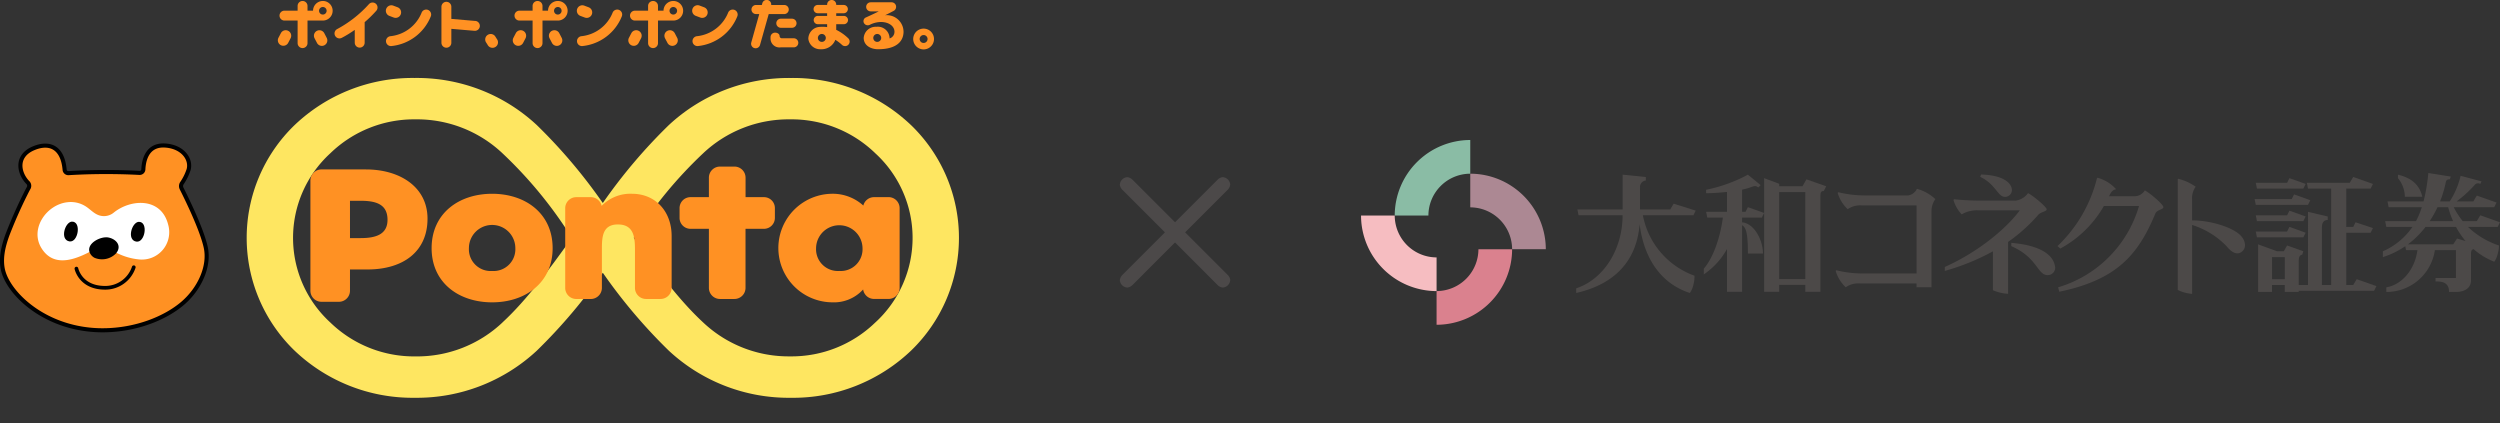<svg xmlns="http://www.w3.org/2000/svg" xmlns:xlink="http://www.w3.org/1999/xlink" width="505.105" height="85.537" viewBox="0 0 505.105 85.537">
  <rect x="0" y="0" width="505.105" height="85.537" fill="#333333" stroke="none"/>
  <defs>
    <clipPath id="clip-path">
      <rect id="長方形_4555" data-name="長方形 4555" width="230.118" height="37.329" transform="translate(0 0)" fill="none"/>
    </clipPath>
  </defs>
  <g id="グループ_6967" data-name="グループ 6967" transform="translate(0.403 0.165)">
    <g id="グループ_6960" data-name="グループ 6960" transform="translate(0 -0.165)">
      <g id="グループ_6953" data-name="グループ 6953" transform="translate(44.267 10.584)">
        <rect id="長方形_4464" data-name="長方形 4464" width="154.243" height="74.953" fill="none"/>
        <g id="グループ_6952" data-name="グループ 6952" transform="translate(5.169 5.17)">
          <path id="パス_16592" data-name="パス 16592" d="M236.191,74.954A34.518,34.518,0,0,0,211.9,65.4a35.563,35.563,0,0,0-24.7,9.537A107.725,107.725,0,0,0,173.883,90.66,107.722,107.722,0,0,0,160.57,74.935a35.561,35.561,0,0,0-24.7-9.537,34.521,34.521,0,0,0-24.295,9.556,31.656,31.656,0,0,0,0,45.5,34.534,34.534,0,0,0,24.295,9.558,35.562,35.562,0,0,0,24.7-9.537,108.055,108.055,0,0,0,13.313-15.724A108.057,108.057,0,0,0,187.2,120.476a35.564,35.564,0,0,0,24.7,9.537,34.531,34.531,0,0,0,24.295-9.558,31.656,31.656,0,0,0,0-45.5m-82.555,39.816a25.121,25.121,0,0,1-17.593,6.881,24.289,24.289,0,0,1-17.226-6.86,23.166,23.166,0,0,1,0-34.171,24.292,24.292,0,0,1,17.226-6.863,25.147,25.147,0,0,1,17.593,6.884A86.379,86.379,0,0,1,167.628,97.7c-4.434,6.2-9.025,12.47-13.992,17.066m75.313.02a24.283,24.283,0,0,1-17.229,6.86,25.124,25.124,0,0,1-17.59-6.881c-4.967-4.6-9.555-10.868-13.993-17.066A86.41,86.41,0,0,1,194.13,80.642a25.15,25.15,0,0,1,17.59-6.884,24.286,24.286,0,0,1,17.229,6.863,23.164,23.164,0,0,1,0,34.171" transform="translate(-101.93 -65.398)" fill="#fee661"/>
          <g id="グループ_6951" data-name="グループ 6951" transform="translate(12.877 17.902)">
            <path id="パス_16593" data-name="パス 16593" d="M178.5,83.75h-3.756V79.811a2.247,2.247,0,0,0-2.237-2.238h-2.936a2.244,2.244,0,0,0-2.235,2.238V83.75h-3.757a2.209,2.209,0,0,0-2.168,2.236v1.928a2.209,2.209,0,0,0,2.168,2.233h3.757v11.94a2.243,2.243,0,0,0,2.235,2.235H172.5a2.245,2.245,0,0,0,2.237-2.235V90.147H178.5a2.208,2.208,0,0,0,2.17-2.233V85.986a2.208,2.208,0,0,0-2.17-2.236" transform="translate(-86.826 -77.573)" fill="#ff9123"/>
            <path id="パス_16594" data-name="パス 16594" d="M159.206,81.309a8.075,8.075,0,0,0-6.139,2.434v.051a2.248,2.248,0,0,0-2.2-1.8h-2.933a2.242,2.242,0,0,0-2.239,2.239v16.1a2.244,2.244,0,0,0,2.239,2.235h2.933a2.245,2.245,0,0,0,2.24-2.235V92.665c0-2.507.041-5.157,3.229-5.157,3.268,0,3.453,2.653,3.453,5.157v7.664a2.245,2.245,0,0,0,2.237,2.235h2.937a2.244,2.244,0,0,0,2.235-2.235V89.851c0-5.051-3.325-8.541-8-8.541" transform="translate(-94.215 -75.815)" fill="#ff9123"/>
            <path id="パス_16595" data-name="パス 16595" d="M197.264,81.991h-2.938a2.24,2.24,0,0,0-2.163,1.7,9.193,9.193,0,0,0-6.385-2.383,10.968,10.968,0,0,0,.087,21.934,7.956,7.956,0,0,0,6.257-2.6,2.241,2.241,0,0,0,2.2,1.916h2.938a2.242,2.242,0,0,0,2.235-2.235v-16.1a2.24,2.24,0,0,0-2.235-2.239m-9.953,14.92a4.4,4.4,0,0,1-4.692-4.611,4.693,4.693,0,0,1,9.385,0,4.4,4.4,0,0,1-4.693,4.611" transform="translate(-80.45 -75.815)" fill="#ff9123"/>
            <path id="パス_16596" data-name="パス 16596" d="M139.565,81.309c-6.731,0-12.225,3.971-12.225,10.99s5.534,10.945,12.225,10.945c6.732,0,12.226-3.967,12.226-10.945,0-7.019-5.493-10.99-12.226-10.99m0,15.6a4.4,4.4,0,0,1-4.689-4.611,4.69,4.69,0,0,1,9.38,0,4.4,4.4,0,0,1-4.691,4.611" transform="translate(-102.852 -75.815)" fill="#ff9123"/>
            <path id="パス_16597" data-name="パス 16597" d="M121.912,77.962h-8.99a2.244,2.244,0,0,0-2.235,2.235v22.28a2.242,2.242,0,0,0,2.235,2.232h3.527a2.241,2.241,0,0,0,2.233-2.232v-4.3h3.527c7.2,0,12.138-3.585,12.138-10.266,0-6.422-5.611-9.944-12.436-9.944m-1.075,13.875h-2.154V84.3h2.154c3.2,0,5.431.752,5.431,3.848,0,2.988-2.437,3.691-5.431,3.691" transform="translate(-110.687 -77.389)" fill="#ff9123"/>
          </g>
        </g>
      </g>
      <g id="グループ_6957" data-name="グループ 6957" transform="translate(55.736)">
        <path id="パス_16598" data-name="パス 16598" d="M122.351,55.28a1,1,0,0,0-1.414.094,23.719,23.719,0,0,1-6.395,5.016,1,1,0,0,0,.92,1.778,22.6,22.6,0,0,0,2.626-1.612v2.586a1,1,0,1,0,2,0V59a23.631,23.631,0,0,0,2.355-2.309,1,1,0,0,0-.095-1.413Z" transform="translate(-102.551 -54.521)" fill="#ff9123"/>
        <path id="パス_16599" data-name="パス 16599" d="M135.533,58.8l-4.84-.414V55.933a1,1,0,0,0-2,0v7.275a1,1,0,0,0,2,0V60.394l4.671.4a1,1,0,0,0,.169-2Z" transform="translate(-95.642 -54.568)" fill="#ff9123"/>
        <path id="パス_16600" data-name="パス 16600" d="M128.291,56.57a7.644,7.644,0,0,1-6.339,4.811,1,1,0,0,0,.24,1.987,9.619,9.619,0,0,0,7.909-5.936,1,1,0,0,0-1.81-.862" transform="translate(-99.224 -54.066)" fill="#ff9123"/>
        <path id="パス_16601" data-name="パス 16601" d="M115.2,54.819a1.985,1.985,0,0,0-1.982,1.956H112.1v-.955a1,1,0,0,0-2,0v.955h-2.657a1,1,0,1,0,0,2H110.1v4.56a1,1,0,0,0,2,0v-4.56h3.1a1.979,1.979,0,0,0,0-3.958Zm0,2.745a.765.765,0,1,1,.762-.765A.768.768,0,0,1,115.2,57.564Z" transform="translate(-106.109 -54.621)" fill="#ff9123"/>
        <path id="パス_16602" data-name="パス 16602" d="M195.615,58.616a2.1,2.1,0,1,0,2.1,2.1A2.105,2.105,0,0,0,195.615,58.616Zm0,2.9a.8.8,0,1,1,.8-.8A.8.8,0,0,1,195.615,61.514Z" transform="translate(-65.146 -52.835)" fill="#ff9123"/>
        <path id="パス_16603" data-name="パス 16603" d="M154.537,56.57a7.647,7.647,0,0,1-6.341,4.811,1,1,0,0,0,.243,1.987,9.618,9.618,0,0,0,7.909-5.936,1,1,0,0,0-1.81-.862" transform="translate(-86.878 -54.066)" fill="#ff9123"/>
        <path id="パス_16604" data-name="パス 16604" d="M170.409,56.57a7.661,7.661,0,0,1-6.341,4.811,1,1,0,1,0,.24,1.987,9.621,9.621,0,0,0,7.909-5.936,1,1,0,0,0-1.808-.862" transform="translate(-79.413 -54.066)" fill="#ff9123"/>
        <path id="パス_16605" data-name="パス 16605" d="M108.314,58.964a1.1,1.1,0,0,0-1.493.472l-.483.922a1.109,1.109,0,0,0,1.969,1.022l.481-.922a1.105,1.105,0,0,0-.473-1.493Z" transform="translate(-106.215 -52.731)" fill="#ff9123"/>
        <path id="パス_16606" data-name="パス 16606" d="M113.262,59.435a1.109,1.109,0,0,0-2.091.513,1.1,1.1,0,0,0,.125.509l.481.922a1.108,1.108,0,1,0,1.966-1.021l-.481-.922Z" transform="translate(-103.883 -52.73)" fill="#ff9123"/>
        <g id="グループ_6954" data-name="グループ 6954" transform="translate(47.477 0.199)">
          <path id="パス_16607" data-name="パス 16607" d="M147.483,54.819a1.978,1.978,0,0,0-1.977,1.956h-1.12v-.955a1,1,0,0,0-2,0v.955h-2.657a1,1,0,1,0,0,2h2.657v4.56a1,1,0,0,0,2,0v-4.56h3.1a1.979,1.979,0,0,0,0-3.958Zm0,2.745a.765.765,0,1,1,.765-.765A.77.77,0,0,1,147.483,57.564Z" transform="translate(-138.396 -54.819)" fill="#ff9123"/>
          <path id="パス_16608" data-name="パス 16608" d="M140.6,58.964a1.107,1.107,0,0,0-1.5.472l-.481.922a1.108,1.108,0,1,0,1.966,1.022l.483-.922a1.124,1.124,0,0,0,.12-.509A1.105,1.105,0,0,0,140.6,58.964Z" transform="translate(-138.502 -52.929)" fill="#ff9123"/>
          <path id="パス_16609" data-name="パス 16609" d="M145.549,59.435a1.108,1.108,0,0,0-2.091.513,1.066,1.066,0,0,0,.125.509l.481.922a1.108,1.108,0,1,0,1.966-1.021l-.481-.922Z" transform="translate(-136.17 -52.929)" fill="#ff9123"/>
        </g>
        <g id="グループ_6955" data-name="グループ 6955" transform="translate(70.811 0.199)">
          <path id="パス_16610" data-name="パス 16610" d="M163.352,54.819a1.981,1.981,0,0,0-1.979,1.956h-1.117v-.955a1,1,0,1,0-2,0v.955H155.6a1,1,0,1,0,0,2h2.657v4.56a1,1,0,0,0,2,0v-4.56h3.1a1.979,1.979,0,0,0,0-3.958Zm0,2.745a.765.765,0,1,1,.765-.765A.769.769,0,0,1,163.352,57.564Z" transform="translate(-154.264 -54.819)" fill="#ff9123"/>
          <path id="パス_16611" data-name="パス 16611" d="M156.47,58.964a1.1,1.1,0,0,0-1.493.472l-.481.922a1.108,1.108,0,1,0,1.966,1.022l.483-.922a1.126,1.126,0,0,0,.12-.509A1.1,1.1,0,0,0,156.47,58.964Z" transform="translate(-154.37 -52.929)" fill="#ff9123"/>
          <path id="パス_16612" data-name="パス 16612" d="M161.417,59.435a1.107,1.107,0,0,0-2.089.513,1.092,1.092,0,0,0,.123.509l.483.922a1.107,1.107,0,1,0,1.964-1.021l-.481-.922Z" transform="translate(-152.038 -52.929)" fill="#ff9123"/>
        </g>
        <path id="パス_16613" data-name="パス 16613" d="M136.789,59.937a1.109,1.109,0,0,0-1.961,1.036c.008.01.373.591.373.591l-.008-.01a1.111,1.111,0,0,0,1.5.471,1.1,1.1,0,0,0,.547-.648,1.118,1.118,0,0,0-.074-.846Z" transform="translate(-92.812 -52.49)" fill="#ff9123"/>
        <path id="パス_16614" data-name="パス 16614" d="M123.42,55.807l-.867-.327a1.108,1.108,0,0,0-1.427.648,1.09,1.09,0,0,0,.028.85,1.106,1.106,0,0,0,.616.578l.87.326a1.109,1.109,0,0,0,1.429-.648,1.135,1.135,0,0,0-.028-.849A1.1,1.1,0,0,0,123.42,55.807Z" transform="translate(-99.234 -54.343)" fill="#ff9123"/>
        <path id="パス_16615" data-name="パス 16615" d="M149.663,55.807l-.869-.327a1.108,1.108,0,0,0-1.424.648,1.087,1.087,0,0,0,.026.849,1.107,1.107,0,0,0,.621.579l.87.326a1.108,1.108,0,1,0,.777-2.075Z" transform="translate(-86.888 -54.343)" fill="#ff9123"/>
        <path id="パス_16616" data-name="パス 16616" d="M165.531,55.807l-.867-.327a1.109,1.109,0,1,0-.777,2.076l.867.326a1.108,1.108,0,1,0,.777-2.075Z" transform="translate(-79.422 -54.343)" fill="#ff9123"/>
        <path id="パス_16617" data-name="パス 16617" d="M191.052,57.616c.639-.3,1.79-.919,1.79-.919a.912.912,0,0,0,.432-.779.934.934,0,0,0-.031-.253.92.92,0,0,0-.887-.665h-4.214a.917.917,0,1,0,0,1.835h1.636c-1.207.6-2.69,1.264-2.69,1.264a.819.819,0,0,0-.338,1.037.884.884,0,0,0,1.163.434c2.478-1.277,5.029-.312,5.029,1.374a1.394,1.394,0,0,1-.987,1.359,2.379,2.379,0,0,0-2.667-2.356,2.436,2.436,0,0,0-2.562,2.25c0,1.569,1.5,2.285,2.887,2.285,4.659,0,5.162-2.424,5.162-3.537A3.387,3.387,0,0,0,191.052,57.616ZM189.462,63a.8.8,0,1,1,.8-.8A.8.8,0,0,1,189.462,63Z" transform="translate(-68.361 -54.536)" fill="#ff9123"/>
        <path id="パス_16618" data-name="パス 16618" d="M187.159,62.414a9.359,9.359,0,0,0-2.421-1.7v-1.14h1.544a.837.837,0,0,0,0-1.675h-1.544v-.54h1.544a.837.837,0,0,0,0-1.673h-1.544V55.6a.918.918,0,0,0-1.836,0v.086h-1.877a.837.837,0,1,0,0,1.673H182.9v.54h-1.877a.837.837,0,1,0,0,1.675H182.9v.585a6.729,6.729,0,0,0-1.409-.046A2.439,2.439,0,0,0,179.1,62.5a2.389,2.389,0,0,0,2.468,2.132,3.007,3.007,0,0,0,2.994-1.9A8.191,8.191,0,0,1,185.9,63.75a.918.918,0,1,0,1.261-1.336Zm-5.326.734a.8.8,0,1,1,.8-.8A.8.8,0,0,1,181.833,63.148Z" transform="translate(-71.924 -54.684)" fill="#ff9123"/>
        <g id="グループ_6956" data-name="グループ 6956" transform="translate(95.612)">
          <path id="パス_16619" data-name="パス 16619" d="M174.7,58.172a.919.919,0,0,0,.918.918H177.9a.919.919,0,0,0,0-1.837h-2.283A.919.919,0,0,0,174.7,58.172Z" transform="translate(-169.605 -53.476)" fill="#ff9123"/>
          <path id="パス_16620" data-name="パス 16620" d="M178.6,60.309h-2.391a.453.453,0,0,1-.468-.44c0-.413-.412-.7-.915-.7a.917.917,0,0,0-.921.917v.266a1.794,1.794,0,0,0,2.041,1.791H178.6a.918.918,0,1,0,0-1.836Z" transform="translate(-169.978 -52.574)" fill="#ff9123"/>
          <path id="パス_16621" data-name="パス 16621" d="M177.9,57.527a.919.919,0,1,0,0-1.837H175.3a.918.918,0,0,0-1.8-.337l-.095.337h-1.145a.919.919,0,1,0,0,1.837h.626l-1.613,5.744a.918.918,0,1,0,1.767.5l1.757-6.24Z" transform="translate(-171.236 -54.684)" fill="#ff9123"/>
        </g>
      </g>
      <g id="グループ_6959" data-name="グループ 6959" transform="translate(0 29.391)">
        <path id="パス_16622" data-name="パス 16622" d="M88.909,112.01c6.418-.056,12.361-2.389,15.966-5.5,3.317-2.862,5.448-7.393,4.6-11.259-.821-3.733-3.911-9.968-4.877-11.893a1.065,1.065,0,0,1,.062-1.066,10.769,10.769,0,0,0,1.361-2.762c.551-2.048-1.116-4.529-4.594-4.836-3.9-.345-4.488,3.19-4.554,4.8a.746.746,0,0,1-.792.718,129.057,129.057,0,0,0-14.333.05.745.745,0,0,1-.783-.687c-.393-4.521-3.043-5.728-6.336-4.306-3.524,1.522-3,4.856-1.146,6.847a.925.925,0,0,1,.137,1.268,93.874,93.874,0,0,0-4.125,9.136c-1.093,2.9-1.417,5.154-1.018,7.139.981,4.878,8.735,12.456,20.434,12.354Z" transform="translate(-68.311 -74.672)" fill="#ff9123" stroke="#000" stroke-linecap="round" stroke-linejoin="round" stroke-width="0.825"/>
        <g id="グループ_6958" data-name="グループ 6958" transform="translate(7.18 11.427)">
          <path id="パス_16623" data-name="パス 16623" d="M79.357,82.47a5.6,5.6,0,0,1,3.387.74c.979.562,1.745,1.519,2.824,1.9a3.12,3.12,0,0,0,3.022-.527c3.41-2.765,9.558-3.145,10.987,2.388a5.533,5.533,0,0,1-6.018,7.054,12.719,12.719,0,0,1-4.132-1.186c-1.278-.544-2.088-2.315-4.394-1.027-3.3,1.845-8.327,4.383-11.056-.07-2.4-3.916,1.08-8.875,5.379-9.27" transform="translate(-73.194 -82.443)" fill="#fff" fill-rule="evenodd"/>
          <path id="パス_16624" data-name="パス 16624" d="M78.388,85.137c2.045-.1,1.311,4.323-.485,3.991-1.944-.359-.9-3.851.485-3.991" transform="translate(-71.48 -81.176)" fill-rule="evenodd"/>
          <path id="パス_16625" data-name="パス 16625" d="M87.575,85.166c2.045-.1,1.311,4.323-.484,3.991-1.944-.359-.9-3.851.484-3.991" transform="translate(-67.158 -81.163)" fill-rule="evenodd"/>
          <path id="パス_16626" data-name="パス 16626" d="M81.357,91.424a3.927,3.927,0,0,0,4.318-.842c1.339-1.539.065-2.971-1.531-3.259s-4.643,1.3-3.671,3.2a2.073,2.073,0,0,0,.884.9" transform="translate(-69.857 -80.162)"/>
          <path id="パス_16627" data-name="パス 16627" d="M78.537,91.679s.778,3.846,5.728,3.877A6.066,6.066,0,0,0,90.123,91.4" transform="translate(-70.68 -78.228)" fill="none" stroke="#000" stroke-linecap="round" stroke-linejoin="round" stroke-width="0.748"/>
        </g>
      </g>
    </g>
    <path id="パス_16628" data-name="パス 16628" d="M243.692,98.542a1.588,1.588,0,0,1,.511,1.02,1.615,1.615,0,0,1-1.531,1.531,1.81,1.81,0,0,1-1.02-.511l-8.6-8.6-8.6,8.6a1.774,1.774,0,0,1-1.02.511,1.614,1.614,0,0,1-1.531-1.531,1.931,1.931,0,0,1,.51-1.02l8.6-8.6-8.6-8.6a1.778,1.778,0,0,1-.51-1.021,1.614,1.614,0,0,1,1.531-1.531,1.812,1.812,0,0,1,1.02.511l8.6,8.6,8.6-8.6a1.653,1.653,0,0,1,1.02-.511,1.616,1.616,0,0,1,1.531,1.531,1.812,1.812,0,0,1-.511,1.021l-8.6,8.6Z" transform="translate(3.949 -43.158)" fill="#4c4949"/>
    <g id="グループ_7117" data-name="グループ 7117" transform="translate(274.584 28.122)">
      <g id="グループ_7116" data-name="グループ 7116" transform="translate(0 0)" clip-path="url(#clip-path)">
        <path id="パス_17629" data-name="パス 17629" d="M23.014,6.807V0A15.288,15.288,0,0,0,7.753,15.262h6.805a8.473,8.473,0,0,1,8.456-8.455" transform="translate(-0.947 0)" fill="#8abca5"/>
        <path id="パス_17630" data-name="パス 17630" d="M17.384,33.591V40.4a15.292,15.292,0,0,0,15.263-15.26H25.841a8.473,8.473,0,0,1-8.457,8.452" transform="translate(-2.123 -3.07)" fill="#da818e"/>
        <path id="パス_17631" data-name="パス 17631" d="M33.594,23.014H40.4A15.29,15.29,0,0,0,25.137,7.754v6.8a8.479,8.479,0,0,1,8.457,8.459" transform="translate(-3.069 -0.947)" fill="#ac8893"/>
        <path id="パス_17632" data-name="パス 17632" d="M6.806,17.387H0A15.292,15.292,0,0,0,15.263,32.649V25.844a8.477,8.477,0,0,1-8.457-8.457" transform="translate(0 -2.123)" fill="#f6bdc1"/>
        <path id="パス_17633" data-name="パス 17633" d="M73.66,15.242l-4.449-1.4-.7,1.169H62.415V10.556a1.3,1.3,0,0,1,1.171-1.4v-.7L58.9,7.979v7.029H49.757l.235,1.173h8.9c0,6.8-3.745,12.889-9.371,14.764v.938c7.618-1.742,12.2-6.32,12.814-13.906.73,6.06,3.722,11.828,10.154,13.906a4.72,4.72,0,0,0,.718-1.7,6.781,6.781,0,0,0,.216-1.787A16.189,16.189,0,0,1,62.99,16.181H73.2Z" transform="translate(-6.047 -0.975)" fill="#4c4948"/>
        <path id="パス_17634" data-name="パス 17634" d="M87.322,15.478h-.7V11a11.666,11.666,0,0,0,1.635-.441c1.033-.377,1.092-.349,1.642,0l.474-.468-2.579-2.11a30.54,30.54,0,0,1-8.439,3.048v.7c1.367-.013,2.837-.112,4.221-.265v4.012H79.354l.234,1.176h3.15c-.612,4.581-2.191,8.441-3.852,10.308v1.169a15.083,15.083,0,0,0,4.689-5.137V31.65h3.047V18.188c.777.493,1.171,1.45,1.171,5.727h3.045c0-2.722-1.765-6.1-4.216-6.306v-.954H90.6l.468-.942-3.278-1.17Z" transform="translate(-9.632 -0.975)" fill="#4c4948"/>
        <path id="パス_17635" data-name="パス 17635" d="M101.319,9.016l-.8,1.406h-4.7v-.5L92.767,8.781V31.748h3.048V30.339h5.273v1.409h3.045V12.3c0-.7.234-.939.7-.939l.471-.935Zm-.232,20.151H95.815V11.592h5.273Z" transform="translate(-11.327 -1.073)" fill="#4c4948"/>
        <path id="パス_17636" data-name="パス 17636" d="M147.717,12.442a1.38,1.38,0,0,0,1.168-1.59c-.192-1.223-1.73-2.784-6.208-2.909l-.182.473c3.268,1.522,3.571,4.29,5.223,4.026" transform="translate(-17.399 -0.97)" fill="#4c4948"/>
        <path id="パス_17637" data-name="パス 17637" d="M158.449,28.254c-.353-1.979-2.654-4.08-8.8-4.578v.658C155,26.663,154.881,30.19,157,30.19a1.5,1.5,0,0,0,1.454-1.936" transform="translate(-18.273 -2.891)" fill="#4c4948"/>
        <path id="パス_17638" data-name="パス 17638" d="M153.229,16.609c.521-.593,1.7-.655,1.7-1.111s-2.6-2.664-3.765-3.273a3.685,3.685,0,0,1-2.511,1.515h-6.5a56.481,56.481,0,0,1-5.847-.265c-.155-.03-.221.111-.176.254a7.292,7.292,0,0,0,1.626,2.788,6.119,6.119,0,0,1,3.3-.82H149.5c-2.268,3.131-7.783,8.155-15.154,11.445v.8a45.653,45.653,0,0,0,9.725-3.957v7.859a9.114,9.114,0,0,0,3.066.727V22.081a33.123,33.123,0,0,0,6.092-5.472" transform="translate(-16.404 -1.493)" fill="#4c4948"/>
        <path id="パス_17639" data-name="パス 17639" d="M190.86,17.33v-4.2a3.915,3.915,0,0,1,.723-2.6,10.513,10.513,0,0,0-3.5-1.6c-.106-.036-.119.07-.119.123v22.33a7.829,7.829,0,0,0,2.9.794V18.254a16.5,16.5,0,0,1,6.955,4.289c.995,1.227,2.056,1.823,2.972,1.2,1.236-.837.826-2.484-.28-3.509-1.8-1.657-6.147-2.907-9.646-2.907" transform="translate(-22.951 -1.089)" fill="#4c4948"/>
        <path id="パス_17640" data-name="パス 17640" d="M181.679,14.624c0-.506-2.522-2.709-3.747-3.384a2.453,2.453,0,0,1-1.959,1.183H170.7c.036-.07.077-.137.11-.207.419-.905.838-1.1,1.317-1.213a7.886,7.886,0,0,0-3.664-2.293c-.151-.043-.189.018-.221.147a28.312,28.312,0,0,1-7.95,13.631l.562.506a22.48,22.48,0,0,0,8.8-8.592h7.1a24.164,24.164,0,0,1-16.338,16.421l.223.9c11.639-2.431,15.944-7.447,19.416-15.8.329-.793,1.622-.789,1.622-1.3" transform="translate(-19.572 -1.062)" fill="#4c4948"/>
        <path id="パス_17641" data-name="パス 17641" d="M216.435,14.633l.466-.94-3.28-1.175-.468.938h-7.5l.234,1.177Z" transform="translate(-25.111 -1.529)" fill="#4c4948"/>
        <path id="パス_17642" data-name="パス 17642" d="M205.918,17.2l.237,1.173h9.372l.47-.938-3.28-1.171-.468.936Z" transform="translate(-25.144 -1.986)" fill="#4c4948"/>
        <path id="パス_17643" data-name="パス 17643" d="M216,21.175,212.716,20l-.469.938h-6.33l.236,1.175h9.372Z" transform="translate(-25.144 -2.443)" fill="#4c4948"/>
        <path id="パス_17644" data-name="パス 17644" d="M215.526,10.893l.47-.945-3.28-1.169-.468.938h-6.33l.236,1.176Z" transform="translate(-25.144 -1.072)" fill="#4c4948"/>
        <path id="パス_17645" data-name="パス 17645" d="M226.374,29.159l-.7,1.171h-1.409V19.771h4.924l.466-.936-3.513-1.174-.468.937h-1.409V10.861h4.924l.466-.945L225.67,8.51l-.7,1.174H216.3l.236,1.177h4.684V30.33h-1.874V18.6c0-1.171.7-1.406,1.171-1.406v-.7l-3.981-.938V30.33h-1.878V25.4c0-.7.235-1.173.7-1.173l.234-.706-3.279-1.171-.672,1.171h-1.367l-3.82-1.4V31.74h2.81V30.33h2.58v1.41h2.81v-.232h15.233l.47-.945Zm-14.528,0h-2.58V24.7h2.58Z" transform="translate(-25.209 -1.04)" fill="#4c4948"/>
        <path id="パス_17646" data-name="パス 17646" d="M252.36,18.487h6l.468-.938-3.981-1.408-.7,1.173H251.3a15.692,15.692,0,0,1-1.819-2.815h8.187l.464-.94-3.983-1.406-.7,1.174h-3.386a23.184,23.184,0,0,0,3.623-3.285.884.884,0,0,1,1.171-.238l.247-.521-4.231-1.121a16.085,16.085,0,0,1-2.195,5.165h-1.953a21.868,21.868,0,0,0,1.137-3.782c.113-.586.35-.664.838-.683l.19-.547-4.537-.72a37.623,37.623,0,0,1-.962,5.732H236.1l.234,1.172h6.706a16.479,16.479,0,0,1-1.182,2.815h-6.226l.233,1.173h5.278a14.077,14.077,0,0,1-5.979,4.927v1.175a17.055,17.055,0,0,0,4.526-2.206l.16.8h2.3c-.545,4.1-3.3,7.043-6.284,7.507v.94a9.882,9.882,0,0,0,9.81-8.447h4.252v5.629h-4.12v.7h.336c2.109,0,2.391,1.173,2.391,2.113l1.555,0c1.569-.047,2.884-.754,2.884-2.344v-5.4c0-.6.183-.845.527-.909a13.846,13.846,0,0,0,4.181,2.553,4.526,4.526,0,0,0,.679-1.574,5.877,5.877,0,0,0,.259-1.711,16.559,16.559,0,0,1-6.258-3.756M246.212,14.5h2.148a18.3,18.3,0,0,0,1,2.815h-4.733a21.907,21.907,0,0,0,1.581-2.815m3.949,6.335-.775,1.175h-9.161a18.087,18.087,0,0,0,3.564-3.522h6.158a16.577,16.577,0,0,0,1.929,2.853Z" transform="translate(-28.715 -0.928)" fill="#4c4948"/>
        <path id="パス_17647" data-name="パス 17647" d="M243.558,12.433c-.7-3.047-3.049-3.987-4.921-4.454v.7a6.078,6.078,0,0,1,1.4,3.751Z" transform="translate(-29.139 -0.975)" fill="#4c4948"/>
        <path id="パス_17648" data-name="パス 17648" d="M125.576,11.391a2.309,2.309,0,0,1-1.6,1.158c0,.011.02.017.027.025h-8.945a22.538,22.538,0,0,1-5.258-.643c-.093,0-.161.1-.125.234a7.318,7.318,0,0,0,1.992,3.189,4.435,4.435,0,0,1,2.845-.767h11.068V28.341H114.662A22.237,22.237,0,0,1,109.4,27.7c-.094,0-.162.1-.124.241a7.354,7.354,0,0,0,1.991,3.185,4.432,4.432,0,0,1,2.843-.771h11.466v.771H128.6V15.717a4.136,4.136,0,0,1,.779-2.4,8.857,8.857,0,0,0-3.618-2.048c-.124-.043-.185.02-.185.123" transform="translate(-13.342 -1.375)" fill="#4c4948"/>
      </g>
    </g>
  </g>
</svg>
